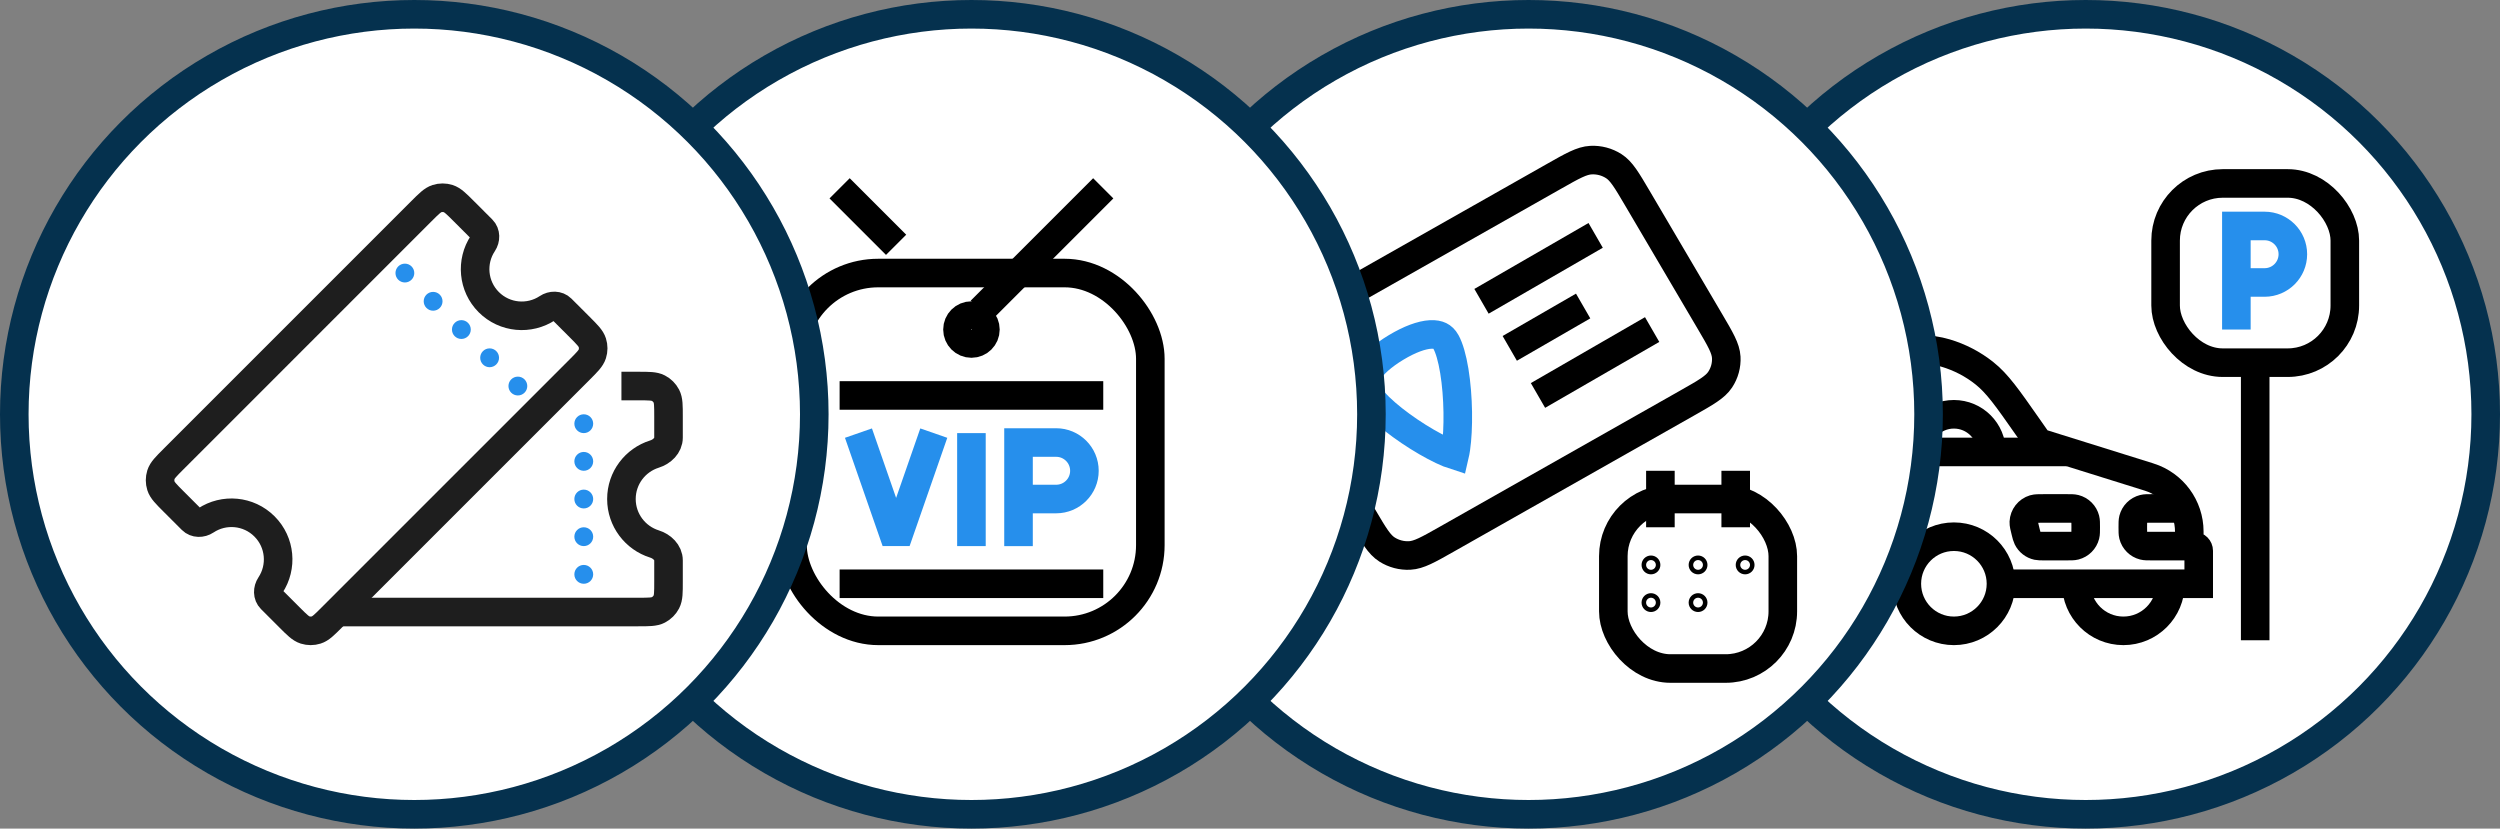 <svg width="175" height="58" viewBox="0 0 175 58" fill="none" xmlns="http://www.w3.org/2000/svg">
<rect x="0" y="0" width="175" height="58" fill="#808080" stroke="none"/>
<circle cx="146" cy="29" r="28" fill="white" stroke="#05314E" stroke-width="2"/>
<circle cx="136.773" cy="40.864" r="3.295" stroke="black" stroke-width="2"/>
<path d="M139.409 31.636C139.409 30.18 138.229 29 136.773 29C135.317 29 134.137 30.18 134.137 31.636" stroke="black" stroke-width="2"/>
<path d="M151.933 40.864C151.933 42.684 150.457 44.159 148.637 44.159C146.817 44.159 145.342 42.684 145.342 40.864" stroke="black" stroke-width="2"/>
<path d="M127.546 40.864H133.478M140.069 40.864H153.91V38.557C153.91 38.375 153.762 38.227 153.58 38.227C153.398 38.227 153.25 38.08 153.25 37.898V37.224C153.25 37.214 153.25 37.209 153.25 37.205C153.247 35.462 152.114 33.922 150.452 33.398C150.448 33.397 150.443 33.395 150.434 33.392L142.705 30.977L141.913 29.846C140.514 27.847 139.815 26.848 138.907 26.126C138.103 25.486 137.183 25.008 136.199 24.716C135.086 24.386 133.866 24.386 131.427 24.386H127.546" stroke="black" stroke-width="2"/>
<path d="M153.25 38.227H150.614C150.318 38.227 150.17 38.227 150.049 38.196C149.694 38.106 149.417 37.829 149.327 37.474C149.296 37.353 149.296 37.205 149.296 36.909C149.296 36.613 149.296 36.465 149.327 36.343C149.417 35.989 149.694 35.712 150.049 35.622C150.17 35.591 150.318 35.591 150.614 35.591H153.25M141.796 37.229C141.707 36.871 141.662 36.692 141.668 36.547C141.687 36.121 141.974 35.754 142.383 35.632C142.522 35.591 142.706 35.591 143.075 35.591H144.682C144.978 35.591 145.126 35.591 145.248 35.622C145.602 35.712 145.879 35.989 145.969 36.343C146 36.465 146 36.613 146 36.909C146 37.205 146 37.353 145.969 37.474C145.879 37.829 145.602 38.106 145.248 38.196C145.126 38.227 144.978 38.227 144.682 38.227H143.075C142.839 38.227 142.721 38.227 142.617 38.205C142.317 38.141 142.064 37.943 141.929 37.667C141.882 37.572 141.853 37.458 141.796 37.229Z" stroke="black" stroke-width="2"/>
<path d="M144.682 31.636H128.864" stroke="black" stroke-width="2"/>
<rect x="151.592" y="12.841" width="12.546" height="12.546" rx="4" stroke="black" stroke-width="2"/>
<path d="M156.546 23.068V19.773M156.546 19.773V15.818H158.523C159.615 15.818 160.5 16.703 160.5 17.795C160.5 18.887 159.615 19.773 158.523 19.773H156.546Z" stroke="#268FEC" stroke-width="2"/>
<path d="M157.864 25.045V44.818" stroke="black" stroke-width="2"/>
<circle cx="107" cy="29" r="28" fill="white" stroke="#05314E" stroke-width="2"/>
<rect x="112.933" y="34.932" width="11.864" height="11.864" rx="4" stroke="black" stroke-width="2"/>
<path d="M116.228 32.955V36.909" stroke="black" stroke-width="2"/>
<path d="M121.5 32.955V36.909" stroke="black" stroke-width="2"/>
<path d="M90.363 27.608C89.616 26.339 89.242 25.705 89.209 25.078C89.179 24.526 89.329 23.979 89.635 23.516C89.984 22.989 90.631 22.622 91.925 21.89L108.787 12.34C110.08 11.607 110.727 11.241 111.367 11.208C111.929 11.179 112.486 11.326 112.959 11.627C113.496 11.969 113.869 12.603 114.616 13.872L119.684 22.483C120.431 23.752 120.804 24.386 120.838 25.013C120.867 25.565 120.718 26.112 120.411 26.575C120.062 27.102 119.416 27.468 118.122 28.201L101.26 37.751C99.966 38.484 99.319 38.85 98.68 38.883C98.117 38.912 97.56 38.765 97.088 38.464C96.551 38.122 96.177 37.488 95.43 36.219L90.363 27.608Z" stroke="black" stroke-width="2"/>
<path d="M100.138 23.412C100.438 23.396 100.652 23.444 100.805 23.519C100.949 23.59 101.092 23.711 101.218 23.939C101.446 24.352 101.653 25.056 101.803 25.973C101.949 26.868 102.028 27.88 102.043 28.849C102.058 29.821 102.01 30.718 101.913 31.384C101.885 31.577 101.853 31.739 101.822 31.872C101.709 31.836 101.574 31.788 101.42 31.724C100.827 31.482 100.064 31.08 99.269 30.582C98.476 30.085 97.678 29.511 97.013 28.934C96.331 28.343 95.855 27.807 95.628 27.397C95.406 26.997 95.419 26.59 95.742 26.07C96.093 25.506 96.774 24.895 97.722 24.324C98.673 23.751 99.513 23.446 100.138 23.412Z" stroke="#268FEC" stroke-width="2"/>
<path d="M103.705 21.091L111.696 16.477" stroke="black" stroke-width="2"/>
<path d="M105.683 24.386L110.82 21.42" stroke="black" stroke-width="2"/>
<path d="M107.659 27.682L115.65 23.068" stroke="black" stroke-width="2"/>
<circle cx="115.568" cy="39.545" r="0.5" stroke="black" stroke-width="0.318"/>
<circle cx="115.568" cy="42.182" r="0.5" stroke="black" stroke-width="0.318"/>
<circle cx="118.864" cy="39.545" r="0.5" stroke="black" stroke-width="0.318"/>
<circle cx="118.864" cy="42.182" r="0.5" stroke="black" stroke-width="0.318"/>
<circle cx="122.159" cy="39.545" r="0.5" stroke="black" stroke-width="0.318"/>
<circle cx="68" cy="29" r="28" fill="white" stroke="#05314E" stroke-width="2"/>
<rect x="55.477" y="19.113" width="25.046" height="25.046" rx="6" stroke="black" stroke-width="2"/>
<circle cx="68.001" cy="23.068" r="1" stroke="black" stroke-width="1.955"/>
<path d="M68.659 21.75L77.227 13.182" stroke="black" stroke-width="2"/>
<path d="M58.773 13.182L62.727 17.136" stroke="black" stroke-width="2"/>
<path d="M60.092 30.318L62.728 37.898L65.365 30.318" stroke="#268FEC" stroke-width="2" stroke-linejoin="bevel"/>
<path d="M68 30.318V38.227" stroke="#268FEC" stroke-width="2"/>
<path d="M71.296 38.227V34.932M71.296 34.932V30.977H73.932C75.024 30.977 75.909 31.863 75.909 32.955C75.909 34.047 75.024 34.932 73.932 34.932H71.296Z" stroke="#268FEC" stroke-width="2"/>
<path d="M58.773 27.682H77.228" stroke="black" stroke-width="2"/>
<path d="M58.773 40.864H77.228" stroke="black" stroke-width="2"/>
<circle cx="29" cy="29" r="28" fill="white" stroke="#05314E" stroke-width="2"/>
<path d="M41.523 29.659C41.523 30.023 41.228 30.318 40.864 30.318C40.5 30.318 40.205 30.023 40.205 29.659C40.205 29.295 40.5 29 40.864 29C41.228 29 41.523 29.295 41.523 29.659ZM41.523 32.295C41.523 32.659 41.228 32.955 40.864 32.955C40.5 32.955 40.205 32.659 40.205 32.295C40.205 31.931 40.5 31.636 40.864 31.636C41.228 31.636 41.523 31.931 41.523 32.295ZM41.523 34.932C41.523 35.296 41.228 35.591 40.864 35.591C40.5 35.591 40.205 35.296 40.205 34.932C40.205 34.568 40.5 34.273 40.864 34.273C41.228 34.273 41.523 34.568 41.523 34.932ZM41.523 37.568C41.523 37.932 41.228 38.227 40.864 38.227C40.5 38.227 40.205 37.932 40.205 37.568C40.205 37.204 40.5 36.909 40.864 36.909C41.228 36.909 41.523 37.204 41.523 37.568ZM41.523 40.205C41.523 40.569 41.228 40.864 40.864 40.864C40.5 40.864 40.205 40.569 40.205 40.205C40.205 39.841 40.5 39.545 40.864 39.545C41.228 39.545 41.523 39.841 41.523 40.205Z" fill="#268FEC"/>
<path d="M39.294 21.612C39.039 21.357 38.628 21.363 38.328 21.563C37.059 22.406 35.332 22.268 34.214 21.15C33.096 20.032 32.958 18.305 33.801 17.037C34.001 16.736 34.008 16.326 33.752 16.07L32.469 14.787C31.943 14.261 31.68 13.998 31.376 13.902C31.119 13.821 30.844 13.821 30.588 13.902C30.284 13.998 30.021 14.261 29.495 14.787L12.151 32.131C11.625 32.657 11.362 32.92 11.266 33.224C11.185 33.48 11.185 33.755 11.266 34.011C11.362 34.316 11.625 34.578 12.151 35.105L13.435 36.388C13.69 36.643 14.101 36.636 14.401 36.437C15.669 35.594 17.396 35.732 18.514 36.85C19.632 37.968 19.77 39.695 18.927 40.963C18.728 41.264 18.721 41.674 18.976 41.929L20.26 43.213C20.786 43.739 21.049 44.002 21.353 44.098C21.609 44.179 21.884 44.179 22.14 44.098C22.445 44.002 22.707 43.739 23.233 43.213L40.577 25.869C41.103 25.343 41.366 25.08 41.462 24.776C41.544 24.52 41.544 24.245 41.462 23.988C41.366 23.684 41.103 23.421 40.577 22.895L39.294 21.612Z" stroke="#1E1E1E" stroke-width="2"/>
<path d="M43.5 27.023L44.674 27.023C45.424 27.023 45.8 27.023 46.085 27.171C46.326 27.296 46.522 27.492 46.648 27.733C46.796 28.019 46.796 28.394 46.796 29.145L46.796 30.636C46.796 31.189 46.338 31.621 45.811 31.786C44.472 32.205 43.5 33.455 43.5 34.932C43.5 36.409 44.472 37.659 45.811 38.078C46.338 38.242 46.796 38.675 46.796 39.227L46.796 40.719C46.796 41.469 46.796 41.845 46.648 42.13C46.522 42.371 46.326 42.567 46.085 42.693C45.8 42.841 45.424 42.841 44.674 42.841L23.728 42.841" stroke="#1E1E1E" stroke-width="2"/>
<path d="M36.25 26.364C36.614 26.364 36.909 26.659 36.909 27.023C36.909 27.387 36.614 27.682 36.25 27.682C35.886 27.682 35.592 27.387 35.592 27.023C35.592 26.659 35.886 26.364 36.25 26.364ZM34.273 24.386C34.637 24.386 34.933 24.681 34.933 25.045C34.933 25.409 34.637 25.704 34.273 25.705C33.909 25.705 33.614 25.409 33.614 25.045C33.614 24.681 33.909 24.386 34.273 24.386ZM32.296 22.409C32.66 22.409 32.955 22.704 32.955 23.068C32.955 23.432 32.66 23.727 32.296 23.727C31.932 23.727 31.637 23.432 31.637 23.068C31.637 22.704 31.932 22.409 32.296 22.409ZM30.318 20.432C30.682 20.432 30.977 20.727 30.977 21.091C30.977 21.455 30.682 21.75 30.318 21.75C29.955 21.749 29.659 21.455 29.659 21.091C29.659 20.727 29.954 20.432 30.318 20.432ZM28.342 18.455C28.706 18.455 29 18.75 29 19.114C29 19.477 28.706 19.773 28.342 19.773C27.978 19.773 27.683 19.478 27.683 19.114C27.683 18.75 27.978 18.455 28.342 18.455Z" fill="#268FEC"/>
</svg>
